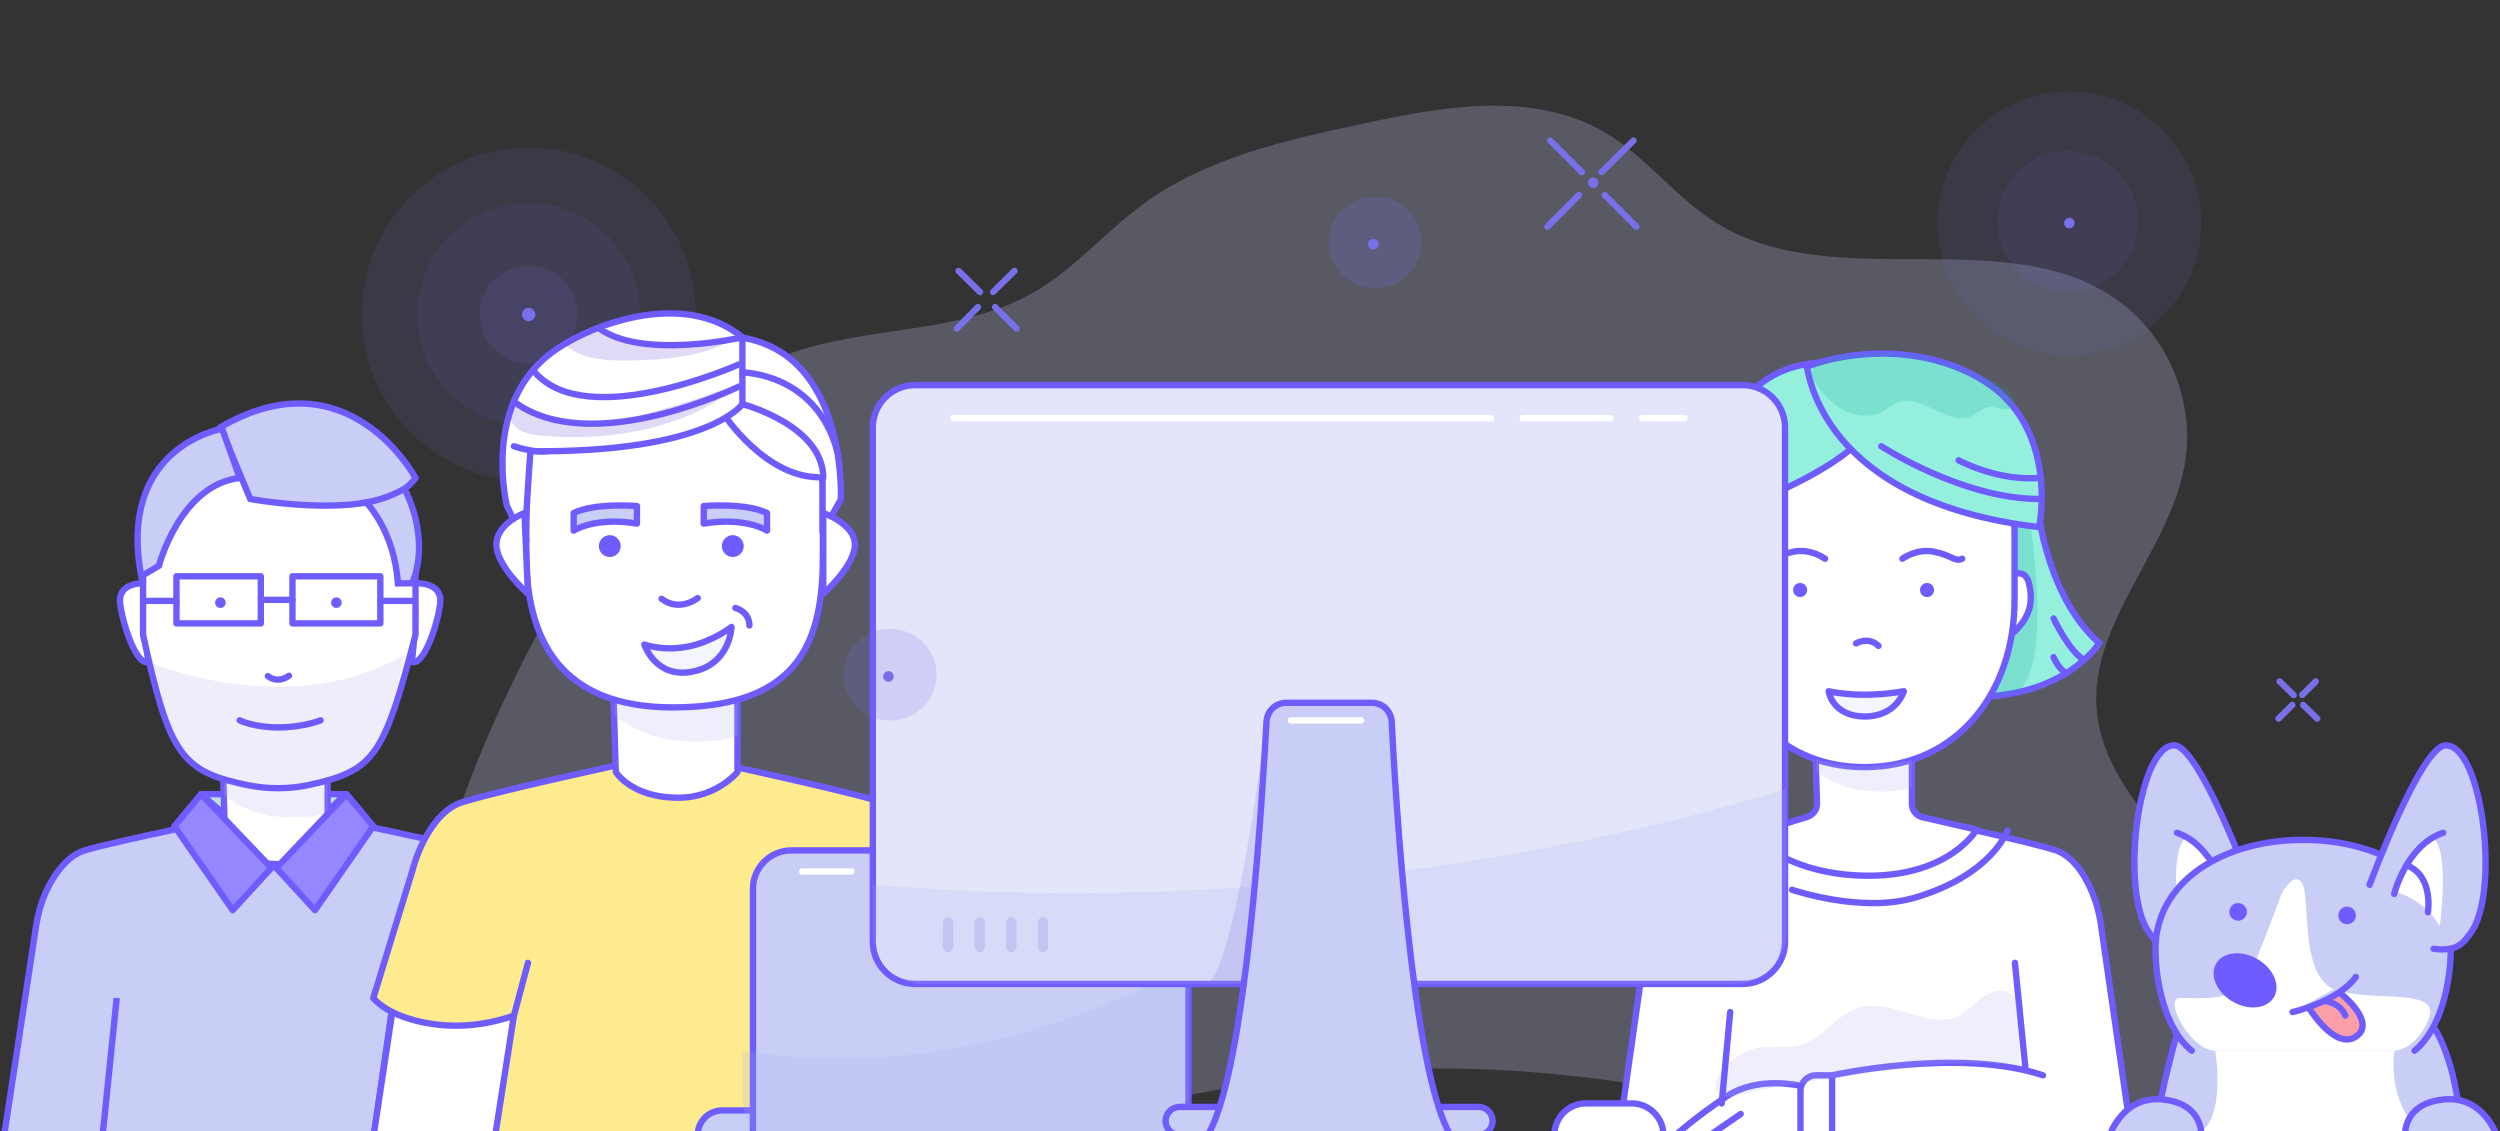 <svg xmlns="http://www.w3.org/2000/svg" fill="none" viewBox="0 0 442 200">
  <rect x="0" y="0" width="442" height="200" fill="#333333" stroke="none"/>
  <g clip-path="url(#teams-illustration-updated2_clip0)">
    <path fill="#7870E8" d="M93.472 85.117c16.303 0 29.52-13.213 29.52-29.512 0-16.298-13.217-29.51-29.52-29.51-16.304 0-29.521 13.212-29.521 29.51 0 16.299 13.217 29.512 29.52 29.512z" opacity=".1"/>
    <path fill="#7870E8" d="M93.471 75.3c10.881 0 19.701-8.818 19.701-19.695s-8.82-19.695-19.7-19.695c-10.881 0-19.702 8.818-19.702 19.695S82.59 75.3 93.471 75.3z" opacity=".1"/>
    <path fill="#7870E8" d="M93.471 64.241a8.638 8.638 0 008.639-8.636 8.638 8.638 0 00-8.639-8.636 8.637 8.637 0 00-8.639 8.636 8.637 8.637 0 008.64 8.636z" opacity=".1"/>
    <path fill="#C1E0DB" stroke="#6E5CFF" stroke-linecap="round" stroke-linejoin="round" stroke-miterlimit="10" stroke-width="1.125" d="M61.03 140.411H35.549l13.548 11.804 11.933-11.804z"/>
    <path fill="#fff" stroke="#6E5CFF" stroke-linecap="round" stroke-linejoin="round" stroke-miterlimit="10" stroke-width="1.125" d="M72.838 103.134s5.594-.621 4.972 3.728c-.621 4.349-3.107 10.997-4.972 10.127 0 0 1.243-10.748 0-13.855zM26.227 103.134s-5.594-.621-4.972 3.728c.621 4.349 3.107 10.997 4.972 10.127 0 0-1.243-10.748 0-13.855z"/>
    <path fill="#C8CEF6" stroke="#6E5CFF" stroke-miterlimit="10" stroke-width="1.125" d="M92.041 163.585c-.435-2.671-1.242-5.281-2.61-7.642-1.367-2.423-3.356-4.846-6.153-5.653-5.966-1.74-26.35-5.841-26.35-5.841H41.515s-20.385 4.101-26.351 5.841c-2.797.807-4.786 3.292-6.153 5.653-1.367 2.361-2.175 4.971-2.61 7.642L.745 200.676h96.952l-5.656-37.091z"/>
    <path fill="#fff" stroke="#6E5CFF" stroke-linecap="round" stroke-linejoin="round" stroke-miterlimit="10" stroke-width="1.125" d="M57.922 133.578v15.408s-3.107 3.789-8.825 3.789c-6.96 0-9.26-3.789-9.26-3.789l-.062-1.243-.435-14.414 18.582.249z"/>
    <path fill="#ACB0EE" d="M39.589 138.361s4.35 1.243 9.073 1.243c4.724 0 9.26-1.181 9.26-1.181v5.219s-3.17 1.367-9.26.684c-5.344-.622-9.073-3.666-9.073-3.666v-2.299z" opacity=".2"/>
    <path fill="#C8CEF6" d="M395.389 171.414c-2.238-17.396-22.995-28.145-24.673-45.603-1.492-15.843 13.299-28.703 15.661-44.422 1.554-10.438-2.921-21.496-11.373-27.834-19.701-14.848-50.527-1.056-71.471-14.103-7.271-4.473-12.492-11.804-19.887-16.091-12.679-7.394-28.651-4.536-43.007-1.43-13.362 2.859-27.221 5.965-38.284 13.98-6.898 4.97-12.429 11.742-19.825 15.905-13.113 7.455-29.583 5.653-43.752 10.997-18.583 6.958-30.453 24.851-40.024 42.247-14.17 25.597-26.413 54.301-25.046 83.004 2.672 3.79 5.593 7.394 8.763 10.686 1.367.932 2.672 1.864 4.102 2.672 19.825 1.864 39.775 3.604 59.662 2.361 33.623-2.175 66.188-13.109 99.811-14.662 24.983-1.181 49.967 2.857 74.205 8.946 15.351 3.852 31.136 8.574 46.674 5.654 15.537-2.982 30.452-16.651 28.464-32.307z" opacity=".25"/>
    <path fill="#fff" stroke="#6E5CFF" stroke-miterlimit="10" stroke-width="1.125" d="M371.462 163.585c-.373-2.672-1.181-5.281-2.424-7.642-1.243-2.423-3.17-4.846-5.718-5.654-5.593-1.739-24.611-5.84-24.611-5.84h-14.48s-19.018 4.101-24.611 5.84c-2.61.808-4.475 3.293-5.718 5.654-1.243 2.361-2.051 4.97-2.424 7.642l-5.282 37.091h90.612l-5.344-37.091z"/>
    <path fill="#fff" stroke="#6E5CFF" stroke-linecap="round" stroke-linejoin="round" stroke-miterlimit="10" stroke-width="1.125" d="M338.026 142.089v-12.177l-17.153-.249.373 12.302c.062 1.118-.684 2.174-1.803 2.485l-9.943 3.044s6.401 7.331 20.881 7.331c14.419 0 19.08-8.138 19.08-8.138l-9.447-2.175c-1.18-.186-1.988-1.243-1.988-2.423z"/>
    <path fill="#94F0DD" stroke="#6E5CFF" stroke-miterlimit="10" stroke-width="1.125" d="M359.964 87.601s1.243 17.396 11.187 26.094c0 0-6.837 11.184-26.724 9.32l3.107-29.2 12.43-6.214z"/>
    <path fill="#1BA39C" d="M359.032 93.194s4.039 25.721-2.797 29.324l-4.537.808s6.464-7.828 4.226-30.816l3.108.684z" opacity=".2"/>
    <path fill="#fff" d="M356.235 101.519s1.864-.87 2.486 1.615c.621 2.485.684 5.592-2.735 8.698"/>
    <path stroke="#6E5CFF" stroke-linecap="round" stroke-linejoin="round" stroke-miterlimit="10" stroke-width="1.125" d="M356.235 101.519s1.864-.87 2.486 1.615c.621 2.485.684 5.592-2.735 8.698"/>
    <path fill="#fff" stroke="#6E5CFF" stroke-linecap="round" stroke-linejoin="round" stroke-miterlimit="10" stroke-width="1.125" d="M329.636 135.628c-16.408 0-25.916-13.296-25.916-29.698V93.939c0-16.402 9.508-29.697 25.916-29.697 16.407 0 26.537 13.295 26.537 29.697v11.991c.062 16.402-10.13 29.698-26.537 29.698z"/>
    <path fill="#C8CEF6" fill-opacity=".2" stroke="#6E5CFF" stroke-linecap="round" stroke-linejoin="round" stroke-miterlimit="10" stroke-width="1.125" d="M323.296 122.207s2.548.622 6.34.622c3.791 0 6.96-.622 6.96-.622s-1.243 4.474-6.96 4.474c-5.718-.063-6.34-4.474-6.34-4.474z"/>
    <path fill="#94F0DD" stroke="#6E5CFF" stroke-miterlimit="10" stroke-width="1.125" d="M303.409 91.391s27.842-9.505 27.842-18.328l-6.774-8.822c0-.062-22.373-3.23-21.068 27.15z"/>
    <path fill="#94F0DD" stroke="#6E5CFF" stroke-miterlimit="10" stroke-width="1.125" d="M319.443 64.863c.373.932 2.486 23.795 41.08 28.33 0 0 3.605-17.334-9.57-25.72-10.876-6.897-24.549-5.406-31.51-2.61z"/>
    <path stroke="#6E5CFF" stroke-linecap="round" stroke-linejoin="round" stroke-miterlimit="10" stroke-width="1.125" d="M323.918 190.115s22.373-4.971 37.289 0"/>
    <path fill="#fff" stroke="#6E5CFF" stroke-linecap="round" stroke-linejoin="round" stroke-miterlimit="10" stroke-width="1.125" d="M323.918 200.676h-5.594v-7.828c0-1.491 1.243-2.734 2.735-2.734h2.859v10.562zM318.324 191.978s-7.457-1.864-13.051 1.864c-5.593 3.728-9.011 6.834-9.011 6.834h22.062v-8.698z"/>
    <path stroke="#6E5CFF" stroke-linecap="round" stroke-linejoin="round" stroke-miterlimit="10" stroke-width="1.125" d="M356.235 170.233l1.865 18.638"/>
    <path fill="#fff" stroke="#6E5CFF" stroke-linecap="round" stroke-linejoin="round" stroke-miterlimit="10" stroke-width="1.125" d="M294.087 200.676h-19.266a5.57 5.57 0 015.593-5.592h8.079c3.045 0 5.594 2.486 5.594 5.592z"/>
    <path fill="#ACB0EE" d="M321.121 134.322s4.04 1.119 8.39 1.119c4.351 0 8.514-1.056 8.514-1.056v4.783s-2.921 1.243-8.514.622c-4.972-.559-8.39-3.355-8.39-3.355v-2.113z" opacity=".2"/>
    <path stroke="#6E5CFF" stroke-linecap="round" stroke-linejoin="round" stroke-miterlimit="10" stroke-width="1.125" d="M332.619 78.903s14.294 9.32 27.966 9.32M346.291 81.389s6.837 3.727 14.294 3.106M354.93 146.811s-2.672 7.828-16.283 11.866c-9.509 2.858-21.814-1.367-21.814-1.367M363.072 109.346s2.796 5.902 5.406 7.331M363.072 116.18s.745 1.926 2.237 2.858"/>
    <path fill="#1BA39C" d="M324.912 71.883c2.175 1.553 5.531 2.237 7.893.932.87-.497 1.616-1.18 2.548-1.615 2.175-.87 4.661.186 6.712 1.242s4.661 2.05 6.712 1.056c1.057-.497 1.865-1.49 3.108-1.553 1.118-.062 2.237.684 3.294.373.994-.31 1.18-1.553.683-2.299-.559-.808-1.553-1.802-2.486-2.174-5.531-2.237-9.136-4.039-15.164-5.157-2.921-.56-8.204-.435-11.187-.062-2.051.248-6.463 1.056-6.712 3.168-.124 1.864 3.108 5.033 4.599 6.09z" opacity=".2"/>
    <path fill="#ACB0EE" d="M311.613 185.082c2.175-.187 4.35.31 6.463-.249 4.102-.994 6.526-5.529 10.627-6.71 5.842-1.677 12.306 4.163 17.713 1.429 1.678-.87 2.921-2.485 4.537-3.541 1.615-1.056 4.101-1.305 5.158.311.497.745.559 1.677.559 2.547.125 3.168.311 6.337.435 9.506-10.13-1.243-20.447.31-30.515 1.863-3.48.56-6.96 1.057-10.441 1.616-1.74.248-3.542.559-5.282.87-2.61.497-7.769 2.92-7.458-1.119.249-3.355 5.345-6.213 8.204-6.523z" opacity=".2"/>
    <path stroke="#6E5CFF" stroke-linecap="round" stroke-linejoin="round" stroke-miterlimit="10" stroke-width="1.125" d="M328.144 113.758s2.175-1.304 3.978.435"/>
    <path fill="#6E5CFF" d="M340.698 105.556a1.242 1.242 0 10.002-2.484 1.242 1.242 0 00-.002 2.484z"/>
    <path stroke="#6E5CFF" stroke-linecap="round" stroke-linejoin="round" stroke-miterlimit="10" stroke-width="1.125" d="M336.347 98.784s2.486-1.864 5.594-1.242c3.107.621 3.729 1.864 4.972 1.242"/>
    <path fill="#6E5CFF" d="M318.263 105.556a1.242 1.242 0 100-2.484 1.242 1.242 0 000 2.484z"/>
    <path stroke="#6E5CFF" stroke-linecap="round" stroke-linejoin="round" stroke-miterlimit="10" stroke-width="1.125" d="M322.675 98.784s-2.486-1.864-5.593-1.242c-3.108.621-3.729 1.864-4.972 1.242"/>
    <path fill="#FEEB8E" d="M165.501 157.434c-.435-3.106-1.367-6.15-2.796-8.946-1.492-2.796-3.667-5.654-6.712-6.648-6.526-2.05-28.713-6.834-28.713-6.834h-16.842s-22.187 4.784-28.713 6.834c-3.045.932-5.22 3.852-6.712 6.648a25.843 25.843 0 00-2.05 5.281l-6.961 22.677s.932 1.242 3.231 2.423l-3.107 21.807H171.654l-6.153-43.242z"/>
    <path fill="#6E5CFF" fill-rule="evenodd" d="M110.378 134.443h16.962l.059.013-.119.55.119-.55.251.054.716.156 2.604.57c2.183.481 5.161 1.143 8.344 1.87 6.355 1.45 13.558 3.164 16.847 4.198l.006.001c3.262 1.065 5.527 4.093 7.034 6.918l.004.009c1.46 2.854 2.41 5.959 2.853 9.124l6.244 43.882H65.478l3.143-22.058a12.418 12.418 0 01-2.237-1.543 8.143 8.143 0 01-.616-.599 5.448 5.448 0 01-.155-.178l-.042-.052-.013-.016-.004-.005-.001-.002v-.001s-.001-.001.449-.338l-.45.338-.172-.23 7.042-22.94a26.397 26.397 0 012.092-5.385l.003-.006c1.502-2.816 3.769-5.918 7.042-6.92 3.29-1.034 10.49-2.747 16.844-4.197a1126.63 1126.63 0 0110.949-2.44l.716-.156.25-.054.12.55-.119-.55.059-.013zm.12 1.125l-.192.041-.715.156a1160.91 1160.91 0 00-10.937 2.437c-6.37 1.454-13.524 3.157-16.76 4.174l-.004.002c-2.816.861-4.899 3.597-6.38 6.371a25.305 25.305 0 00-2.005 5.165l-.002.01-6.873 22.39c.111.119.275.283.497.479.488.429 1.258 1.008 2.363 1.576l.357.182-3.073 21.563h104.232l-6.061-42.601-.001-.001c-.426-3.046-1.34-6.028-2.738-8.764-1.475-2.764-3.559-5.449-6.385-6.373-3.238-1.017-10.389-2.719-16.757-4.173a1157.621 1157.621 0 00-10.937-2.437l-.715-.156-.192-.041h-16.722zM66.45 176.107c0-.001 0-.001 0 0z" clip-rule="evenodd"/>
    <path fill="#C8CEF6" stroke="#6E5CFF" stroke-miterlimit="10" stroke-width="1.125" d="M172.649 200.676h-49.284a4.323 4.323 0 014.35-4.349h40.583c2.424 0 4.351 1.988 4.351 4.349z"/>
    <path fill="#C8CEF6" d="M210.186 200.676h-77.064v-43.552c0-3.728 3.045-6.772 6.774-6.772h63.454c3.729 0 6.774 3.044 6.774 6.772v43.552h.062z"/>
    <path fill="#6E5CFF" fill-rule="evenodd" d="M139.896 150.914c-3.418 0-6.212 2.793-6.212 6.21v42.99h75.878v-42.99c0-3.417-2.794-6.21-6.212-6.21h-63.454zm70.29 49.762v.563H132.56v-44.115c0-4.038 3.297-7.334 7.336-7.334h63.454c4.039 0 7.336 3.296 7.336 7.334v43.552h-.5z" clip-rule="evenodd"/>
    <path fill="#fff" d="M130.388 118.169v18.328s-3.667 4.536-10.441 4.536c-8.328 0-11.063-4.536-11.063-4.536l-.062-1.491-.497-17.147 22.063.31z"/>
    <path fill="#6E5CFF" fill-rule="evenodd" d="M107.924 117.464a.567.567 0 01.409-.168l22.063.311a.562.562 0 01.554.562v18.328a.562.562 0 01-.125.354l-.437-.354.437.354-.001.001-.001.001-.003.004-.011.013-.037.044c-.033.038-.079.091-.14.158-.122.133-.301.32-.537.542a14.792 14.792 0 01-10.148 3.981c-4.273 0-7.146-1.165-8.963-2.36a10.252 10.252 0 01-1.958-1.651 6.824 6.824 0 01-.577-.725l-.032-.048-.009-.015-.003-.005-.001-.002c-.001 0-.001-.001.48-.292l-.481.291a.55.55 0 01-.08-.267l-.063-1.498-.497-17.148a.562.562 0 01.161-.411zm1.515 18.851l.032.044c.081.11.208.272.387.469.358.394.925.929 1.743 1.467 1.632 1.073 4.291 2.175 8.346 2.175a13.656 13.656 0 009.376-3.673 9.695 9.695 0 00.502-.51v-17.563l-20.921-.295.48 16.557.055 1.329z" clip-rule="evenodd"/>
    <path fill="#ACB0EE" d="M108.636 123.823s5.22 1.491 10.814 1.491c5.593 0 11-1.367 11-1.367v6.151s-3.791 1.615-11 .808c-6.34-.684-10.814-4.349-10.814-4.349v-2.734z" opacity=".2"/>
    <path fill="#fff" d="M118.952 125.066c-20.074 0-25.916-12.177-25.916-27.213V86.857c0-15.036 9.509-27.213 25.916-27.213s26.537 12.177 26.537 27.212v10.997c.063 15.036-3.666 27.213-26.537 27.213z"/>
    <path fill="#6E5CFF" fill-rule="evenodd" d="M100.259 67.988c-4.32 4.805-6.66 11.467-6.66 18.869v10.996c0 7.461 1.452 14.112 5.305 18.892 3.834 4.756 10.13 7.759 20.048 7.759 11.342 0 17.787-3.017 21.423-7.749 3.661-4.765 4.583-11.401 4.552-18.9V86.858c0-7.392-2.489-14.054-6.965-18.862-4.471-4.803-10.954-7.789-19.01-7.789-8.055 0-14.378 2.985-18.693 7.782zm-.836-.752c4.542-5.05 11.177-8.154 19.529-8.154 8.351 0 15.137 3.103 19.833 8.147 4.691 5.04 7.267 11.984 7.267 19.628v10.995c.031 7.536-.881 14.506-4.786 19.588-3.931 5.116-10.785 8.188-22.314 8.188-10.156 0-16.818-3.086-20.923-8.177-4.086-5.068-5.555-12.023-5.555-19.598V86.857c0-7.634 2.414-14.578 6.95-19.62z" clip-rule="evenodd"/>
    <path fill="#C8CEF6" fill-opacity=".2" stroke="#6E5CFF" stroke-linecap="round" stroke-linejoin="round" stroke-miterlimit="10" stroke-width="1.125" d="M113.918 113.945s3.294 1.242 7.707.372c4.412-.869 7.706-3.479 7.706-3.479s-.186 6.586-6.836 7.891c-6.588 1.366-8.577-4.784-8.577-4.784z"/>
    <path fill="#6E5CFF" d="M129.517 98.474a1.927 1.927 0 100-3.853 1.927 1.927 0 000 3.853z"/>
    <path fill="#ACB0EE" d="M131.258 185.765v7.642c0 4.66 2.05 8.45 4.536 8.45h69.917c2.486 0 4.537-3.79 4.537-8.45v-23.174c-.062 0-35.549 22.739-78.99 15.532z" opacity=".2"/>
    <path fill="#C8CEF6" d="M261.397 200.676H208.57a2.493 2.493 0 01-2.486-2.485 2.493 2.493 0 012.486-2.485h52.827a2.493 2.493 0 012.486 2.485 2.493 2.493 0 01-2.486 2.485z"/>
    <path fill="#6E5CFF" fill-rule="evenodd" d="M208.57 196.268a1.93 1.93 0 00-1.923 1.923 1.93 1.93 0 001.923 1.923h52.827a1.93 1.93 0 001.923-1.923 1.93 1.93 0 00-1.923-1.923H208.57zm-3.048 1.923a3.056 3.056 0 013.048-3.048h52.827a3.056 3.056 0 013.048 3.048 3.055 3.055 0 01-3.048 3.047H208.57a3.055 3.055 0 01-3.048-3.047z" clip-rule="evenodd"/>
    <path fill="#E3E6FA" d="M308.132 173.961H161.773c-4.102 0-7.458-3.355-7.458-7.455V75.549c0-4.1 3.356-7.455 7.458-7.455h146.359c4.102 0 7.458 3.355 7.458 7.455v90.957c0 4.1-3.356 7.455-7.458 7.455z"/>
    <path fill="#6E5CFF" fill-rule="evenodd" d="M161.773 68.656c-3.792 0-6.896 3.103-6.896 6.893v90.957c0 3.79 3.104 6.893 6.896 6.893h146.359c3.792 0 6.896-3.103 6.896-6.893V75.549c0-3.79-3.104-6.893-6.896-6.893H161.773zm-8.021 6.893c0-4.411 3.608-8.018 8.021-8.018h146.359c4.412 0 8.02 3.607 8.02 8.018v90.957c0 4.411-3.608 8.018-8.02 8.018H161.773c-4.413 0-8.021-3.607-8.021-8.018V75.549z" clip-rule="evenodd"/>
    <path fill="#ACB0EE" d="M154.315 156.378v8.388c0 5.094 4.164 9.257 9.26 9.257h143.003c5.097 0 9.261-4.163 9.261-9.257v-25.349c0-.062-72.528 24.79-161.524 16.961z" opacity=".2"/>
    <path fill="#7870E8" d="M223.859 127.365s-5.096 42.247-10.317 46.596h6.402c-.063 0 5.779-37.277 3.915-46.596z" opacity=".2"/>
    <path fill="#C8CEF6" d="M246.046 127.55c-.124-1.864-1.616-3.293-3.48-3.293h-15.165c-1.864 0-3.356 1.429-3.48 3.293-.684 12.239-3.48 61.445-10.379 73.126H256.425c-6.899-11.681-9.758-60.887-10.379-73.126z"/>
    <path fill="#6E5CFF" fill-rule="evenodd" d="M223.36 127.513c.143-2.152 1.873-3.818 4.041-3.818h15.165c2.168 0 3.897 1.666 4.041 3.818v.008c.311 6.117 1.18 21.465 2.833 36.741.827 7.638 1.849 15.249 3.092 21.674 1.249 6.45 2.707 11.627 4.377 14.454l.501.848h-44.853l.501-.848c1.67-2.827 3.124-8.003 4.368-14.453 1.239-6.425 2.254-14.036 3.077-21.675 1.645-15.276 2.515-30.624 2.857-36.743v-.006zm1.122.071c-.342 6.123-1.212 21.494-2.861 36.799-.824 7.653-1.844 15.298-3.091 21.767-1.133 5.877-2.465 10.848-4.041 13.963h40.989c-1.576-3.115-2.912-8.086-4.05-13.963-1.252-6.469-2.277-14.114-3.106-21.767-1.656-15.304-2.526-30.674-2.837-36.8-.108-1.574-1.36-2.764-2.919-2.764h-15.165c-1.559 0-2.812 1.191-2.919 2.765z" clip-rule="evenodd"/>
    <path stroke="#fff" stroke-linecap="round" stroke-linejoin="round" stroke-miterlimit="10" stroke-width="1.125" d="M168.547 73.933h95.087M269.227 73.933h15.537M228.209 127.365h12.43M290.358 73.933h7.457"/>
    <path fill="#7870E8" d="M167.615 168.369a.957.957 0 01-.933-.932v-4.349c0-.497.436-.932.933-.932.498 0 .933.435.933.932v4.349a.956.956 0 01-.933.932zM173.208 168.369a.956.956 0 01-.932-.932v-4.349c0-.497.435-.932.932-.932.498 0 .933.435.933.932v4.349a.956.956 0 01-.933.932zM178.802 168.369a.956.956 0 01-.933-.932v-4.349c0-.497.435-.932.933-.932.497 0 .933.435.933.932v4.349a.957.957 0 01-.933.932zM184.395 168.369a.957.957 0 01-.933-.932v-4.349c0-.497.436-.932.933-.932.498 0 .933.435.933.932v4.349a.956.956 0 01-.933.932z" opacity=".2"/>
    <path stroke="#6E5CFF" stroke-linecap="round" stroke-linejoin="round" stroke-miterlimit="10" stroke-width="1.125" d="M307.759 196.949l-5.407 3.728M304.403 195.085l1.493-16.153"/>
    <path fill="#fff" stroke="#6E5CFF" stroke-linecap="round" stroke-linejoin="round" stroke-miterlimit="10" stroke-width="1.125" d="M127.839 73.064s7.583 11.742 17.589 11.307v9.692l3.231-5.778s1.243-25.473-17.401-28.579c0-.062-4.351 5.591-3.419 13.358z"/>
    <path fill="#fff" stroke="#6E5CFF" stroke-linecap="round" stroke-linejoin="round" stroke-miterlimit="10" stroke-width="1.125" d="M131.257 59.644v11.804s-5.904 8.636-37.475 8.326c0 0-1.057 13.854-.746 15.78.31 1.926-3.418-6.15-3.418-6.15s-4.35-17.397 7.458-26.716c6.588-5.157 23.616-11.742 34.181-3.044z"/>
    <path fill="#fff" d="M90.861 78.904s3.48 1.18 5.78.87l-5.78-.87z"/>
    <path stroke="#6E5CFF" stroke-linecap="round" stroke-linejoin="round" stroke-miterlimit="10" stroke-width="1.125" d="M90.861 78.904s3.48 1.18 5.78.87"/>
    <path fill="#C8CEF6" stroke="#6E5CFF" stroke-linecap="round" stroke-linejoin="round" stroke-miterlimit="10" stroke-width="1.125" d="M101.426 93.814s3.729-2.485 11.187-1.242v-3.107s-7.458-.621-11.187 1.243v3.106zM135.608 93.814s-3.729-2.485-11.187-1.242v-3.107s7.458-.621 11.187 1.243v3.106z"/>
    <path fill="#6E5CFF" d="M107.765 98.474a1.927 1.927 0 100-3.853 1.927 1.927 0 000 3.853z"/>
    <path fill="#fff" d="M90.861 179.553l-3.294 21.124H66.064l3.294-21.745s9.073 4.97 21.503.621z"/>
    <path fill="#6E5CFF" fill-rule="evenodd" d="M69.358 178.37v.562l.27-.494.003.002.016.009.07.036c.065.033.163.082.293.143.261.122.651.293 1.16.487 1.017.388 2.507.863 4.38 1.205 3.743.685 9.018.839 15.126-1.298a.564.564 0 01.74.618l-3.293 21.124a.562.562 0 01-.556.475H66.064a.56.56 0 01-.556-.646l3.294-21.745a.562.562 0 01.556-.478zm.442 1.397l-3.082 20.348h20.368l3.077-19.736c-5.948 1.901-11.098 1.727-14.816 1.047a26.152 26.152 0 01-4.577-1.26 19.102 19.102 0 01-.97-.399z" clip-rule="evenodd"/>
    <path fill="#fff" stroke="#6E5CFF" stroke-linecap="round" stroke-linejoin="round" stroke-miterlimit="10" stroke-width="1.125" d="M92.725 90.709s-4.971 1.863-4.971 5.591 5.593 8.698 5.593 8.698l-.621-14.29zM145.552 90.709s5.593 1.863 5.593 5.591-5.593 8.698-5.593 8.698v-14.29z"/>
    <path stroke="#6E5CFF" stroke-linecap="round" stroke-linejoin="round" stroke-miterlimit="10" stroke-width="1.125" d="M130.015 107.483s2.486.621 2.486 3.107M123.365 105.744s-3.232 2.547-6.402.124"/>
    <path stroke="#fff" stroke-linecap="round" stroke-linejoin="round" stroke-miterlimit="10" stroke-width="1.125" d="M141.823 154.079h8.701"/>
    <path fill="#6E5CFF" fill-rule="evenodd" d="M93.492 169.69c.3.08.478.388.398.688l-2.486 9.319a.563.563 0 11-1.086-.29l2.486-9.319c.08-.3.388-.478.688-.398z" clip-rule="evenodd"/>
    <path fill="#fff" d="M130.636 68.342s-26.102 12.798-39.775 2.671l39.775-2.671z"/>
    <path stroke="#6E5CFF" stroke-linecap="round" stroke-linejoin="round" stroke-miterlimit="10" stroke-width="1.125" d="M130.636 68.342s-26.102 12.798-39.775 2.671"/>
    <path fill="#fff" d="M130.636 64.428s-26.724 11.991-36.046 1.43l36.046-1.43z"/>
    <path stroke="#6E5CFF" stroke-linecap="round" stroke-linejoin="round" stroke-miterlimit="10" stroke-width="1.125" d="M130.636 64.428s-26.724 11.991-36.046 1.43"/>
    <path fill="#fff" d="M131.258 59.643s-17.837 4.039-25.419-1.677l25.419 1.677z"/>
    <path stroke="#6E5CFF" stroke-linecap="round" stroke-linejoin="round" stroke-miterlimit="10" stroke-width="1.125" d="M131.258 59.643s-17.837 4.039-25.419-1.677"/>
    <path fill="#fff" d="M131.258 71.449s14.294 3.727 14.294 13.047l-14.294-13.047z"/>
    <path stroke="#6E5CFF" stroke-linecap="round" stroke-linejoin="round" stroke-miterlimit="10" stroke-width="1.125" d="M131.258 71.449s14.294 3.727 14.294 13.047"/>
    <path fill="#fff" d="M131.258 65.856s13.051 0 16.78 13.98l-16.78-13.98z"/>
    <path stroke="#6E5CFF" stroke-linecap="round" stroke-linejoin="round" stroke-miterlimit="10" stroke-width="1.125" d="M131.258 65.856s13.051 0 16.78 13.98"/>
    <path fill="#6D47D9" d="M114.788 73.064c-2.548.745-5.096 1.49-7.706 1.801-5.469.622-11.187-.87-15.661-4.1-1.678.683-1.678 3.23-.436 4.535 1.243 1.305 3.17 1.615 4.972 1.74 11.063.994 24.549-.994 33.498-8.077-1.926-.373-4.785 1.118-6.649 1.677-2.735.808-5.345 1.616-8.018 2.424zM116.466 60.576c-3.977-.062-8.141-.435-11.373-2.796a72.984 72.984 0 00-5.22 3.169c2.734 2.36 6.587 2.796 10.192 2.796 5.78 0 13.238-.435 18.458-3.17-1.305-.869-3.853-.185-5.407-.123-2.175.124-4.412.186-6.65.124z" opacity=".2"/>
    <path fill="#fff" stroke="#6E5CFF" stroke-linecap="round" stroke-linejoin="round" stroke-miterlimit="10" stroke-width="1.125" d="M49.097 139.355c-1.802 0-3.48-.186-5.096-.497-11.932-2.423-14.045-5.281-18.707-26.591v-10.935c0-14.973 8.701-27.088 23.803-27.088 15.04 0 24.363 12.115 24.363 27.088v10.935c-5.594 21.31-7.085 23.982-18.894 26.529-1.74.373-3.542.559-5.469.559z"/>
    <path fill="#fff" stroke="#6E5CFF" stroke-linecap="round" stroke-linejoin="round" stroke-miterlimit="10" stroke-width="1.125" d="M46.114 101.891H31.2v8.325h14.915v-8.325zM67.245 101.891H51.707v8.325h15.538v-8.325z"/>
    <path stroke="#6E5CFF" stroke-linecap="round" stroke-linejoin="round" stroke-miterlimit="10" stroke-width="1.125" d="M46.114 106.054h5.593M67.245 106.24h5.593M25.605 106.24h5.593"/>
    <path fill="#6E5CFF" d="M38.967 107.483a.932.932 0 10.001-1.864.932.932 0 000 1.864zM59.477 107.483a.932.932 0 100-1.864.932.932 0 000 1.864z"/>
    <path fill="#fff" d="M42.385 127.365s2.486 1.242 6.836 1.242 7.458-1.242 7.458-1.242"/>
    <path stroke="#6E5CFF" stroke-linecap="round" stroke-linejoin="round" stroke-miterlimit="10" stroke-width="1.125" d="M42.385 127.365s2.486 1.242 6.836 1.242 7.458-1.242 7.458-1.242"/>
    <path fill="#C8CEF6" stroke="#6E5CFF" stroke-miterlimit="10" stroke-width="1.125" d="M38.967 75.549l5.283 12.674s23.616 4.349 29.21-3.728c0 0-11.809-22.18-34.493-8.947z"/>
    <path fill="#C8CEF6" stroke="#6E5CFF" stroke-miterlimit="10" stroke-width="1.125" d="M24.984 101.892l3.107-1.864s3.73-14.29 14.294-15.532l-3.107-8.698s-18.645 3.106-14.294 26.094zM64.759 88.844s4.972 4.97 5.593 14.29h2.486s3.543-6.772-1.305-16.713c-.062 0-3.045 1.802-6.774 2.423z"/>
    <path fill="#6D47D9" d="M26.227 116.989s24.797 10.748 45.306-1.243c0 0-3.729 17.645-6.836 19.26-3.108 1.677-13.673 5.343-18.645 4.411-4.972-.932-11.808-3.231-13.672-6.089-1.803-2.857-4.848-11.121-6.153-16.339z" opacity=".1"/>
    <path stroke="#6E5CFF" stroke-linecap="round" stroke-linejoin="round" stroke-miterlimit="10" stroke-width="1.125" d="M51.086 119.474s-1.864 1.491-3.729.062"/>
    <path fill="#9588FF" stroke="#6E5CFF" stroke-linecap="round" stroke-linejoin="round" stroke-miterlimit="10" stroke-width="1.125" d="M47.979 153.458l-6.837 7.455-10.316-14.848 4.723-5.654 12.43 13.047zM48.849 153.458l6.836 7.455 10.317-14.848-4.724-5.654-12.43 13.047z"/>
    <path stroke="#6E5CFF" stroke-miterlimit="10" stroke-width="1.125" d="M20.633 176.446l-2.485 24.23"/>
    <path fill="#C8CEF6" d="M397.874 156.44s-9.074-24.665-13.486-24.665c-6.464 0-9.695 26.28-4.288 33.301 1.18 1.553 2.175 3.231 6.463 2.671"/>
    <path stroke="#6E5CFF" stroke-linecap="round" stroke-linejoin="round" stroke-miterlimit="10" stroke-width="1.125" d="M397.874 156.44s-9.074-24.665-13.486-24.665c-6.464 0-9.695 26.28-4.288 33.301 1.18 1.553 2.175 3.231 6.463 2.671"/>
    <path fill="#fff" d="M386.625 148.052c-3.231 1.802-1.367 15.532-1.367 15.532l.187-.062c1.553-2.858 4.847-5.094 7.955-5.964-.622-1.491-1.368-2.92-2.051-4.411a90.152 90.152 0 00-4.724-5.095z"/>
    <path stroke="#6E5CFF" stroke-linecap="round" stroke-linejoin="round" stroke-miterlimit="10" stroke-width="1.125" d="M393.524 158.055s-2.175-8.636-8.639-10.81"/>
    <path stroke="#157A6B" stroke-linecap="round" stroke-linejoin="round" stroke-miterlimit="10" stroke-width="1.125" d="M387.558 161.286s-1.057-6.462 3.791-8.325"/>
    <path fill="#C8CEF6" stroke="#6E5CFF" stroke-linecap="round" stroke-linejoin="round" stroke-miterlimit="10" stroke-width="1.125" d="M435.163 200.675s-.621-20.502-10.565-24.23h-37.91s-4.972 16.154-5.594 24.23h54.069z"/>
    <path fill="#C8CEF6" d="M426.898 185.765c4.723-3.852 6.401-12.239 6.401-18.017 0-11.681-11.684-19.26-26.102-19.26-14.419 0-26.103 7.579-26.103 19.26 0 5.84 1.678 14.227 6.402 18.017"/>
    <path stroke="#6E5CFF" stroke-linecap="round" stroke-linejoin="round" stroke-miterlimit="10" stroke-width="1.125" d="M426.898 185.765c4.723-3.852 6.401-12.239 6.401-18.017 0-11.681-11.684-19.26-26.102-19.26-14.419 0-26.103 7.579-26.103 19.26 0 5.84 1.678 14.227 6.402 18.017"/>
    <path fill="#fff" d="M403.468 157.807s2.486-4.349 3.729-1.243c1.243 3.107-.622 16.775 6.214 18.639 6.837 1.864 18.21-.559 15.973 4.97-2.3 5.592-6.029 5.592-6.029 5.592h-31.696c-4.35 0-9.322-9.319-6.214-9.319 3.107 0 9.943.621 11.808-3.107 1.864-3.728 6.215-15.532 6.215-15.532z"/>
    <path fill="#6E5CFF" d="M402.039 176.281c1.202-2.08-.114-5.087-2.937-6.717-2.824-1.63-6.087-1.265-7.289.815-1.201 2.08.114 5.087 2.938 6.717 2.824 1.63 6.087 1.265 7.288-.815zM414.965 163.398a1.553 1.553 0 10.001-3.107 1.553 1.553 0 00-.001 3.107zM395.699 162.777a1.553 1.553 0 10.001-3.107 1.553 1.553 0 00-.001 3.107z"/>
    <path fill="#C8CEF6" d="M418.942 156.44s9.074-24.665 13.487-24.665c6.463 0 9.695 26.28 4.288 33.301-1.181 1.553-2.175 3.231-6.464 2.671"/>
    <path stroke="#6E5CFF" stroke-linecap="round" stroke-linejoin="round" stroke-miterlimit="10" stroke-width="1.125" d="M418.942 156.44s9.074-24.665 13.487-24.665c6.463 0 9.695 26.28 4.288 33.301-1.181 1.553-2.175 3.231-6.464 2.671"/>
    <path fill="#fff" d="M430.005 148.052c3.232 1.802 1.367 15.532 1.367 15.532l-.186-.062c-1.554-2.858-4.848-5.094-7.955-5.964.621-1.491 1.367-2.92 2.051-4.411 1.429-1.74 3.045-3.417 4.723-5.095z"/>
    <path stroke="#6E5CFF" stroke-linecap="round" stroke-linejoin="round" stroke-miterlimit="10" stroke-width="1.125" d="M431.932 147.245c-6.464 2.174-8.639 10.81-8.639 10.81M429.259 161.286s1.057-6.462-3.791-8.325"/>
    <path fill="#fff" d="M427.705 200.054s-5.593-4.97-4.35-14.289h-31.696s1.865 11.183-2.486 14.289h38.532z"/>
    <path fill="#C8CEF6" stroke="#6E5CFF" stroke-linecap="round" stroke-linejoin="round" stroke-miterlimit="10" stroke-width="1.125" d="M425.22 200.676s-.373-5.53 6.712-6.275c7.085-.808 9.446 6.275 9.446 6.275H425.22zM389.173 200.676s.373-5.53-6.712-6.275c-7.084-.808-9.446 6.275-9.446 6.275h16.158z"/>
    <path fill="#FB9EA7" d="M414.033 175.825s6.215 4.97 2.486 7.455c-3.729 2.485-8.39-5.219-8.39-5.219"/>
    <path stroke="#6E5CFF" stroke-linecap="round" stroke-linejoin="round" stroke-miterlimit="10" stroke-width="1.125" d="M414.033 175.825s6.215 4.97 2.486 7.455c-3.729 2.485-8.39-5.219-8.39-5.219"/>
    <path fill="#C8CEF6" d="M405.332 178.93s8.079-1.864 11.187-6.213l-11.187 6.213z"/>
    <path stroke="#6E5CFF" stroke-linecap="round" stroke-linejoin="round" stroke-miterlimit="10" stroke-width="1.125" d="M405.332 178.93s8.079-1.864 11.187-6.213"/>
    <path fill="#C8CEF6" d="M414.654 179.553s-.621-2.113-3.728-2.61l3.728 2.61z"/>
    <path stroke="#6E5CFF" stroke-linecap="round" stroke-linejoin="round" stroke-miterlimit="10" stroke-width="1.125" d="M414.654 179.553s-.621-2.113-3.728-2.61"/>
    <path fill="#7870E8" fill-rule="evenodd" d="M169.079 47.507a.562.562 0 01.795-.007l3.791 3.728a.562.562 0 11-.788.802l-3.791-3.728a.561.561 0 01-.007-.795zM175.545 53.903a.562.562 0 01.795 0l3.791 3.79a.561.561 0 11-.795.795l-3.791-3.79a.562.562 0 010-.795zM179.761 47.507a.562.562 0 01-.006.795l-3.791 3.728a.563.563 0 01-.789-.802l3.791-3.728a.562.562 0 01.795.007zM173.291 53.9a.561.561 0 01.007.794l-3.729 3.79a.562.562 0 01-.802-.788l3.729-3.79a.562.562 0 01.795-.007zM402.632 120.076a.561.561 0 01.795-.01l2.486 2.423a.562.562 0 01-.785.805l-2.486-2.423a.561.561 0 01-.01-.795zM406.794 124.238a.562.562 0 01.795-.01l2.486 2.423a.562.562 0 11-.785.805l-2.485-2.423a.562.562 0 01-.011-.795zM409.832 120.071a.563.563 0 010 .795l-2.424 2.423a.563.563 0 01-.795-.795l2.424-2.423a.561.561 0 01.795 0zM405.668 124.233c.22.22.22.576 0 .795l-2.424 2.423a.561.561 0 11-.795-.795l2.424-2.423c.22-.22.576-.22.795 0zM273.677 24.454a.562.562 0 01.795 0l5.593 5.592a.561.561 0 11-.795.795l-5.593-5.591a.561.561 0 010-.796zM283.31 34.084a.562.562 0 01.795 0l5.593 5.592a.562.562 0 11-.795.795l-5.593-5.591a.562.562 0 010-.796zM289.204 24.457a.562.562 0 01-.005.795l-5.655 5.591a.563.563 0 01-.791-.8l5.655-5.59a.563.563 0 01.796.004zM279.568 34.084c.22.22.22.576 0 .796l-5.593 5.591a.562.562 0 11-.795-.795l5.593-5.592c.22-.22.576-.22.795 0z" clip-rule="evenodd"/>
    <path fill="#7870E8" d="M281.657 33.239a.933.933 0 100-1.865.933.933 0 000 1.865zM365.868 40.384a.932.932 0 10.002-1.865.932.932 0 00-.002 1.865zM93.471 56.786a1.18 1.18 0 100-2.361 1.18 1.18 0 000 2.361zM242.815 44.112a.932.932 0 100-1.864.932.932 0 000 1.864z"/>
    <path fill="#7870E8" d="M243.125 50.946a8.078 8.078 0 100-16.154 8.078 8.078 0 100 16.154z" opacity=".2"/>
    <path fill="#7870E8" d="M157.05 120.53a.933.933 0 10.001-1.865.933.933 0 00-.001 1.865z"/>
    <path fill="#7870E8" d="M157.36 127.365a8.078 8.078 0 100-16.154 8.078 8.078 0 100 16.154z" opacity=".2"/>
    <path fill="#7870E8" d="M365.557 51.567c6.865 0 12.43-5.563 12.43-12.425 0-6.863-5.565-12.426-12.43-12.426-6.864 0-12.429 5.563-12.429 12.426 0 6.862 5.565 12.425 12.429 12.425z" opacity=".1"/>
    <path fill="#7870E8" d="M365.868 62.75c12.872 0 23.306-10.43 23.306-23.298 0-12.867-10.434-23.298-23.306-23.298-12.871 0-23.306 10.43-23.306 23.298 0 12.867 10.435 23.298 23.306 23.298z" opacity=".1"/>
  </g>
  <defs>
    <clipPath id="teams-illustration-updated2_clip0">
      <path fill="#fff" d="M0 0h442v200H0z"/>
    </clipPath>
  </defs>
</svg>
